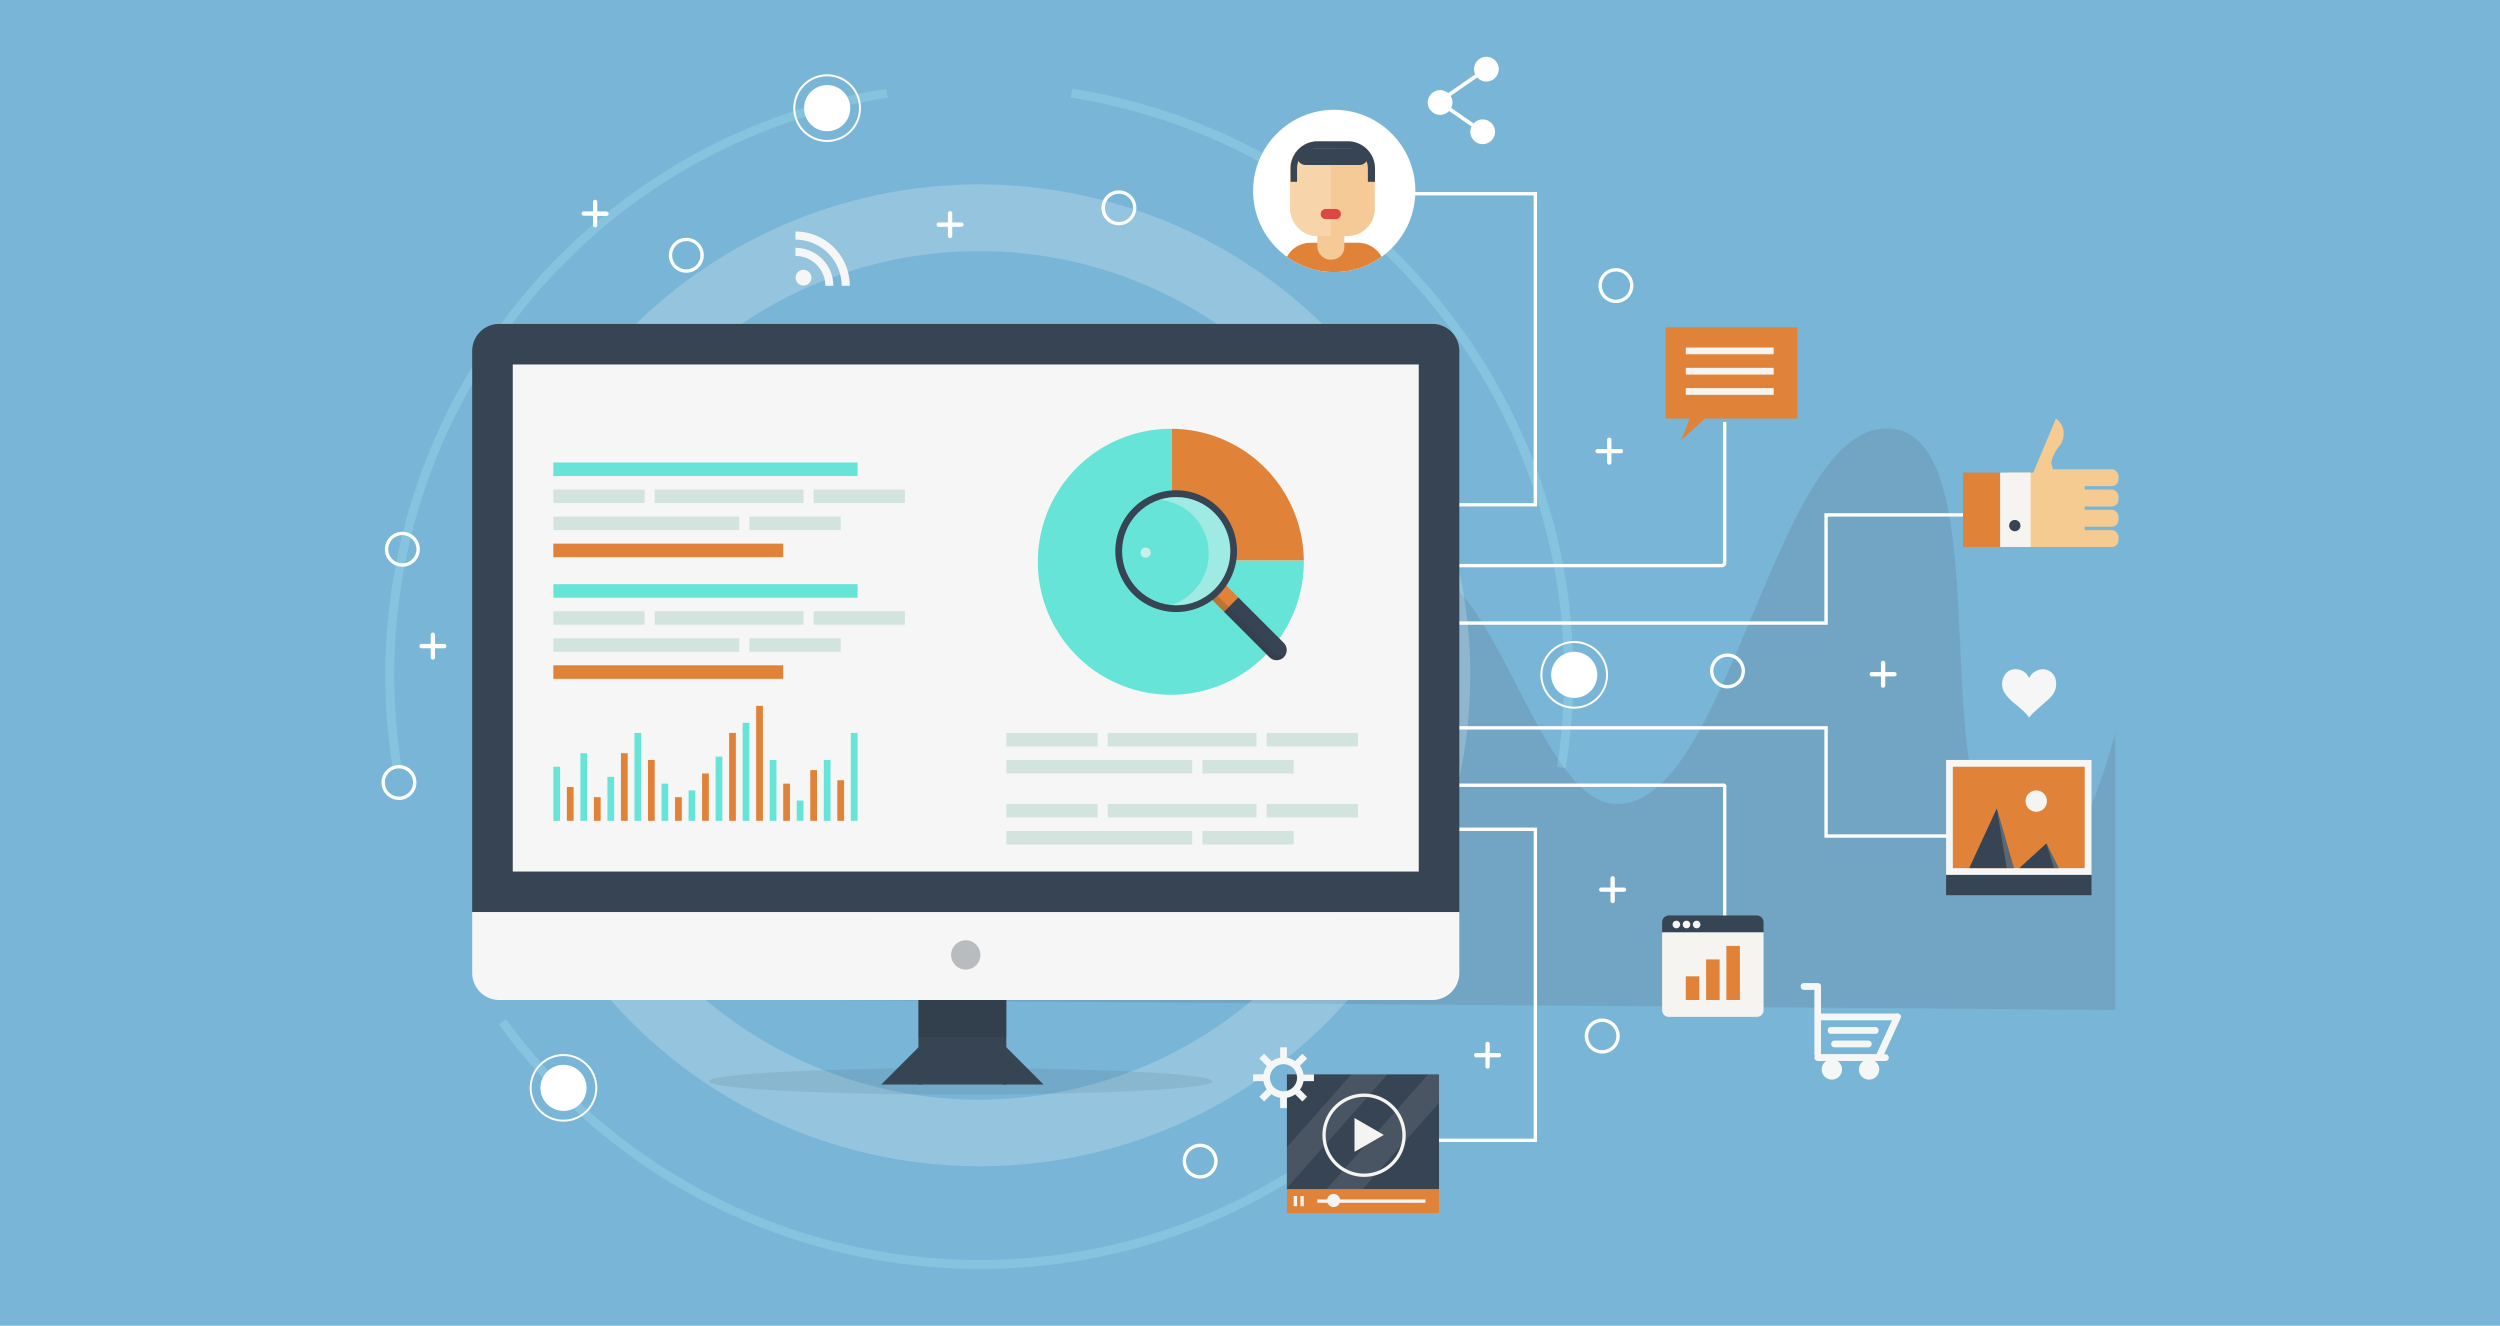 <svg xmlns="http://www.w3.org/2000/svg" viewBox="0 0 660 350"><defs><style>.cls-1{isolation:isolate;}.cls-2{fill:#79b5d6;}.cls-18,.cls-22,.cls-3{opacity:0.2;}.cls-4{fill:#576376;}.cls-5{fill:#fff;}.cls-6{fill:#b3fcfd;}.cls-11,.cls-7{fill:#364453;}.cls-15,.cls-7{opacity:0.1;}.cls-19,.cls-22,.cls-7{mix-blend-mode:multiply;}.cls-8{fill:#e08237;}.cls-23,.cls-24,.cls-9{fill:#f6f4f0;}.cls-10{fill:#f6cb92;}.cls-12{fill:#f6ca96;}.cls-13{fill:#f8d4aa;}.cls-14{fill:#db4942;}.cls-15,.cls-18,.cls-23{mix-blend-mode:screen;}.cls-16,.cls-25{fill:#f6f6f6;}.cls-17,.cls-18{fill:#f4f5f2;}.cls-19{fill:#28333f;opacity:0.3;}.cls-20{fill:#66e4d8;}.cls-21{fill:#d3e4df;}.cls-22{fill:#333;}.cls-23{opacity:0.4;}.cls-24{opacity:0.7;}.cls-25{fill-rule:evenodd;}.cls-26{fill:#f5f7f7;}</style></defs><title>social-media-marketing</title><g class="cls-1"><g id="social-media-marketing"><rect class="cls-2" width="660" height="350"/><g class="cls-3"><path class="cls-4" d="M217.7,264s46.72-90.6,76-89.25c15.52.72,20.23,51.49,35.75,50.87,21.8-.87,22.92-73.2,44.65-75,20.05-1.63,31.74,59.85,51.78,61.57,30.68,2.64,42.49-101.47,73.19-99.06,26.32,2.07,12.55,79.34,25,102.63,2.51,4.7,12.61,13.39,17.63,11.61,8.93-3.18,16.73-33.92,16.73-33.92v73.18Z"/></g><g class="cls-3"><path class="cls-5" d="M153.62,254.49c42,57.85,123.27,70.71,181.12,28.69s70.71-123.28,28.68-181.12A129.82,129.82,0,0,0,182.3,73.37C124.46,115.4,111.59,196.65,153.62,254.49Zm195.5-142A112,112,0,1,1,192.7,87.68,112,112,0,0,1,349.12,112.45Z"/><path class="cls-6" d="M349.28,303.21l1.39,1.91c-69.93,50.81-168.17,35.25-219-34.69l1.91-1.39C183.64,337.93,280.4,353.25,349.28,303.21Z"/><path class="cls-6" d="M234,23.43l.37,2.33C150.26,39.08,92.68,118.33,106,202.43l-2.33.37C90.15,117.42,148.61,37,234,23.43Z"/><path class="cls-6" d="M385.36,86.13a155.75,155.75,0,0,1,28,116.67l-2.33-.37A154.41,154.41,0,0,0,282.68,25.76l.37-2.33A155.76,155.76,0,0,1,385.36,86.13Z"/></g><path class="cls-7" d="M320.11,285.46c0,2-29.77,3.52-66.49,3.52s-66.49-1.57-66.49-3.52,29.77-3.52,66.49-3.52S320.11,283.52,320.11,285.46Z"/><path class="cls-5" d="M454.42,149.76H383.47v-.89h70.95c.28,0,.45-.14.45-.22V111.39h.89v37.26A1.23,1.23,0,0,1,454.42,149.76Z"/><polygon class="cls-8" points="439.7 86.4 439.7 110.5 446.09 110.5 443.86 116.15 450.11 110.5 474.5 110.5 474.5 86.4 439.7 86.4"/><rect class="cls-9" x="445.05" y="91.75" width="23.2" height="1.78"/><rect class="cls-9" x="445.05" y="97.11" width="23.2" height="1.78"/><rect class="cls-9" x="445.05" y="102.46" width="23.2" height="1.78"/><polygon class="cls-5" points="482.53 164.94 384.37 164.94 384.37 164.04 481.64 164.04 481.64 135.48 518.23 135.48 518.23 136.38 482.53 136.38 482.53 164.94"/><path class="cls-5" d="M455.76,245.25h-.89v-37.5h-.08l-.37,0H383.47v-.89h70.95l.31,0a1,1,0,0,1,.82.17.67.67,0,0,1,.21.52Z"/><polygon class="cls-5" points="518.23 221.16 481.64 221.16 481.64 192.6 384.37 192.6 384.37 191.71 482.53 191.71 482.53 220.27 518.23 220.27 518.23 221.16"/><rect class="cls-10" x="528.94" y="124.77" width="21.42" height="19.63" rx="1.78"/><rect class="cls-10" x="539.65" y="123.88" width="19.63" height="4.46" rx="1.78"/><rect class="cls-10" x="539.65" y="129.24" width="19.63" height="4.46" rx="1.78"/><rect class="cls-10" x="539.65" y="134.59" width="19.63" height="4.46" rx="1.78"/><rect class="cls-10" x="539.65" y="139.95" width="19.63" height="4.46" rx="1.78"/><rect class="cls-8" x="518.23" y="124.77" width="9.82" height="19.63"/><rect class="cls-9" x="528.05" y="124.77" width="8.03" height="19.63"/><path class="cls-10" d="M536.68,125l6.09-14.5s3.57,2.3,1.27,6.84a10,10,0,0,0-2.53,4.83l.59,2.23-2.6,5.51Z"/><path class="cls-11" d="M533.4,138.76a1.49,1.49,0,1,1-1.48-1.49A1.48,1.48,0,0,1,533.4,138.76Z"/><polygon class="cls-5" points="405.78 133.7 383.47 133.7 383.47 132.81 404.89 132.81 404.89 51.59 362.05 51.59 362.05 50.7 405.78 50.7 405.78 133.7"/><polygon class="cls-5" points="405.78 301.48 362.05 301.48 362.05 300.59 404.89 300.59 404.89 219.37 383.47 219.37 383.47 218.48 405.78 218.48 405.78 301.48"/><circle class="cls-5" cx="352.24" cy="50.4" r="21.42"/><path class="cls-8" d="M364.74,67.79a21.37,21.37,0,0,1-25,0,7.13,7.13,0,0,1,6.26-3.7h12.49A7.12,7.12,0,0,1,364.74,67.79Z"/><rect class="cls-12" x="340.63" y="37.31" width="22.31" height="24.99" rx="7.14"/><rect class="cls-12" x="347.77" y="50.7" width="7.14" height="17.85" rx="3.35"/><path class="cls-13" d="M351.34,37.31v25h-3.57a7.14,7.14,0,0,1-7.14-7.14V44.45a7.14,7.14,0,0,1,7.14-7.14Z"/><path class="cls-14" d="M354,56.5a1.34,1.34,0,0,1-1.34,1.34H350a1.34,1.34,0,0,1-1.34-1.34h0A1.34,1.34,0,0,1,350,55.16h2.67A1.34,1.34,0,0,1,354,56.5Z"/><path class="cls-11" d="M342.42,48V44.45a5.36,5.36,0,0,1,5.35-5.35h8a5.36,5.36,0,0,1,5.35,5.35V48H363V44.45a7.14,7.14,0,0,0-7.14-7.14h-8a7.14,7.14,0,0,0-7.14,7.14V48Z"/><path class="cls-11" d="M361.16,41.33a2.29,2.29,0,0,1-2.34,2.23H344.76a2.29,2.29,0,0,1-2.34-2.23h0a2.29,2.29,0,0,1,2.34-2.23h14.06a2.29,2.29,0,0,1,2.34,2.23Z"/><rect class="cls-11" x="339.74" y="283.63" width="40.16" height="30.34"/><g class="cls-15"><polygon class="cls-9" points="366.3 283.63 339.74 313.65 339.74 302.88 356.77 283.63 366.3 283.63"/><polygon class="cls-9" points="379.9 283.63 379.9 291.15 359.71 313.97 350.18 313.97 377.03 283.63 379.9 283.63"/></g><rect class="cls-8" x="339.74" y="313.97" width="40.16" height="6.25"/><path class="cls-9" d="M360.12,310.7a11,11,0,1,1,11-11A11,11,0,0,1,360.12,310.7Zm0-21.12a10.12,10.12,0,1,0,10.11,10.11A10.13,10.13,0,0,0,360.12,289.58Z"/><polygon class="cls-9" points="357.59 304.08 357.59 295.16 365.32 299.62 357.59 304.08"/><rect class="cls-9" x="347.77" y="316.65" width="28.56" height="0.89"/><circle class="cls-9" cx="352.07" cy="316.93" r="1.73"/><rect class="cls-9" x="341.53" y="315.76" width="0.89" height="2.68"/><rect class="cls-9" x="343.31" y="315.76" width="0.89" height="2.68"/><path class="cls-11" d="M465.58,243.47a1.78,1.78,0,0,0-1.79-1.78h-23.2a1.78,1.78,0,0,0-1.79,1.78v2.68h26.78Z"/><path class="cls-9" d="M438.8,246.15v20.52a1.79,1.79,0,0,0,1.79,1.79h23.2a1.79,1.79,0,0,0,1.79-1.79V246.15Z"/><rect class="cls-8" x="455.76" y="249.72" width="3.57" height="14.28"/><rect class="cls-8" x="450.41" y="253.29" width="3.57" height="10.71"/><rect class="cls-8" x="445.05" y="257.75" width="3.57" height="6.25"/><path class="cls-16" d="M448.92,244.07a1,1,0,1,1-1-1A1,1,0,0,1,448.92,244.07Z"/><path class="cls-16" d="M446.24,244.07a1,1,0,1,1-1-1A1,1,0,0,1,446.24,244.07Z"/><path class="cls-16" d="M443.56,244.07a1,1,0,1,1-1-1A1,1,0,0,1,443.56,244.07Z"/><rect class="cls-16" x="513.77" y="200.63" width="38.38" height="30.34"/><rect class="cls-8" x="515.55" y="202.42" width="34.81" height="26.77"/><rect class="cls-11" x="513.77" y="230.98" width="38.38" height="5.35"/><polygon class="cls-11" points="531.68 229.19 519.87 229.19 527.16 213.42 531.68 229.19"/><polygon class="cls-11" points="543.52 229.19 533.09 229.19 540.25 222.65 543.52 229.19"/><circle class="cls-17" cx="537.57" cy="211.49" r="2.83"/><polygon class="cls-18" points="531.68 229.19 529.77 229.19 527.16 213.42 531.68 229.19"/><polygon class="cls-18" points="543.52 229.19 542.25 229.19 540.25 222.65 543.52 229.19"/><path class="cls-11" d="M385.26,92.65a7.14,7.14,0,0,0-7.14-7.14H131.8a7.14,7.14,0,0,0-7.14,7.14V240.79h260.6Z"/><path class="cls-16" d="M124.66,240.79v16.07A7.14,7.14,0,0,0,131.8,264H378.12a7.14,7.14,0,0,0,7.14-7.14V240.79Z"/><rect class="cls-16" x="135.37" y="96.22" width="239.18" height="133.87"/><rect class="cls-11" x="242.47" y="264" width="23.2" height="22.31"/><rect class="cls-19" x="242.47" y="264" width="23.2" height="9.82"/><polygon class="cls-11" points="243.36 286.31 232.65 286.31 243.36 275.6 243.36 286.31"/><polygon class="cls-11" points="264.78 286.31 275.49 286.31 264.78 275.6 264.78 286.31"/><circle class="cls-19" cx="254.96" cy="252.1" r="3.87"/><rect class="cls-20" x="146.08" y="122.1" width="80.32" height="3.57"/><rect class="cls-8" x="146.08" y="143.52" width="60.69" height="3.57"/><rect class="cls-21" x="146.08" y="136.38" width="49.08" height="3.57"/><rect class="cls-21" x="146.08" y="129.24" width="24.1" height="3.57"/><rect class="cls-21" x="197.84" y="136.38" width="24.1" height="3.57"/><rect class="cls-21" x="214.8" y="129.24" width="24.1" height="3.57"/><rect class="cls-21" x="172.85" y="129.24" width="39.27" height="3.57"/><rect class="cls-20" x="146.08" y="154.23" width="80.32" height="3.57"/><rect class="cls-8" x="146.08" y="175.64" width="60.69" height="3.57"/><rect class="cls-21" x="146.08" y="168.5" width="49.08" height="3.57"/><rect class="cls-21" x="146.08" y="161.36" width="24.1" height="3.57"/><rect class="cls-21" x="197.84" y="168.5" width="24.1" height="3.57"/><rect class="cls-21" x="214.8" y="161.36" width="24.1" height="3.57"/><rect class="cls-21" x="172.85" y="161.36" width="39.27" height="3.57"/><rect class="cls-20" x="224.62" y="193.49" width="1.78" height="23.2"/><rect class="cls-8" x="221.05" y="205.99" width="1.78" height="10.71"/><rect class="cls-20" x="217.48" y="200.63" width="1.78" height="16.06"/><rect class="cls-8" x="213.91" y="203.31" width="1.78" height="13.39"/><rect class="cls-20" x="210.34" y="211.34" width="1.78" height="5.35"/><rect class="cls-8" x="206.77" y="206.88" width="1.78" height="9.82"/><rect class="cls-20" x="203.2" y="200.63" width="1.78" height="16.06"/><rect class="cls-8" x="199.63" y="186.35" width="1.78" height="30.34"/><rect class="cls-20" x="196.06" y="190.82" width="1.78" height="25.88"/><rect class="cls-8" x="192.49" y="193.49" width="1.78" height="23.2"/><rect class="cls-20" x="188.92" y="199.74" width="1.78" height="16.96"/><rect class="cls-8" x="185.35" y="204.2" width="1.78" height="12.49"/><rect class="cls-20" x="181.78" y="208.66" width="1.78" height="8.03"/><rect class="cls-8" x="178.21" y="210.45" width="1.78" height="6.25"/><rect class="cls-20" x="174.64" y="206.88" width="1.78" height="9.82"/><rect class="cls-8" x="171.07" y="200.63" width="1.78" height="16.06"/><rect class="cls-20" x="167.5" y="193.49" width="1.78" height="23.2"/><rect class="cls-8" x="163.93" y="198.85" width="1.78" height="17.85"/><rect class="cls-20" x="160.36" y="205.09" width="1.78" height="11.6"/><rect class="cls-8" x="156.79" y="210.45" width="1.78" height="6.25"/><rect class="cls-20" x="153.22" y="198.85" width="1.78" height="17.85"/><rect class="cls-8" x="149.65" y="207.77" width="1.78" height="8.92"/><rect class="cls-20" x="146.08" y="202.42" width="1.78" height="14.28"/><path class="cls-8" d="M344.2,148a35.1,35.1,0,0,0-34.8-34.8V148Z"/><path class="cls-20" d="M344.2,148H309.4v-34.8h-.3a35.11,35.11,0,1,0,35.11,35.1C344.21,148.18,344.2,148.08,344.2,148Z"/><rect class="cls-21" x="265.67" y="200.63" width="49.08" height="3.57"/><rect class="cls-21" x="265.67" y="193.49" width="24.1" height="3.57"/><rect class="cls-21" x="317.43" y="200.63" width="24.1" height="3.57"/><rect class="cls-21" x="334.39" y="193.49" width="24.1" height="3.57"/><rect class="cls-21" x="292.44" y="193.49" width="39.27" height="3.57"/><rect class="cls-21" x="265.67" y="219.37" width="49.08" height="3.57"/><rect class="cls-21" x="265.67" y="212.23" width="24.1" height="3.57"/><rect class="cls-21" x="317.43" y="219.37" width="24.1" height="3.57"/><rect class="cls-21" x="334.39" y="212.23" width="24.1" height="3.57"/><rect class="cls-21" x="292.44" y="212.23" width="39.27" height="3.57"/><path class="cls-8" d="M323.13,153.93l-3.79,3.78,3.79,3.79,3.78-3.79Z"/><path class="cls-11" d="M323.13,161.5l12,12a2.67,2.67,0,1,0,3.78-3.78l-12-12Z"/><path class="cls-22" d="M336.38,172.23l-12-12-3.79-3.79-1.26,1.26,3.79,3.79,12,12a2.64,2.64,0,0,0,4.31-.73A2.51,2.51,0,0,1,336.38,172.23Z"/><path class="cls-11" d="M321.86,134.16a16.06,16.06,0,1,1-22.71,0A16,16,0,0,1,321.86,134.16Z"/><circle class="cls-20" cx="310.51" cy="145.51" r="14.28"/><path class="cls-23" d="M306.13,131.94a14.26,14.26,0,0,1,3.07,27.78,14.27,14.27,0,1,0-3.07-27.78Z"/><path class="cls-24" d="M303.41,144.94a1.34,1.34,0,1,1-1.9,0A1.34,1.34,0,0,1,303.41,144.94Z"/><path class="cls-5" d="M218.37,37.48a8.93,8.93,0,1,1,8.92-8.93A8.94,8.94,0,0,1,218.37,37.48Zm0-17.33a8.4,8.4,0,1,0,8.4,8.4A8.41,8.41,0,0,0,218.37,20.15Z"/><circle class="cls-5" cx="218.37" cy="28.55" r="6.09"/><path class="cls-5" d="M148.76,296.12a8.92,8.92,0,1,1,8.92-8.92A8.94,8.94,0,0,1,148.76,296.12Zm0-17.32a8.4,8.4,0,1,0,8.4,8.4A8.41,8.41,0,0,0,148.76,278.8Z"/><circle class="cls-5" cx="148.76" cy="287.2" r="6.09"/><path class="cls-5" d="M415.6,187.09a8.93,8.93,0,1,1,8.92-8.93A8.94,8.94,0,0,1,415.6,187.09Zm0-17.33a8.4,8.4,0,1,0,8.4,8.4A8.41,8.41,0,0,0,415.6,169.76Z"/><circle class="cls-5" cx="415.6" cy="178.16" r="6.09"/><path class="cls-5" d="M253.82,58.73h-2.43V56.3a.57.57,0,0,0-1.14,0v2.43h-2.43a.58.58,0,0,0-.57.57.57.57,0,0,0,.57.57h2.43V62.3a.57.57,0,1,0,1.14,0V59.87h2.43a.56.56,0,0,0,.57-.57A.57.57,0,0,0,253.82,58.73Z"/><path class="cls-5" d="M427.85,118.53h-2.43V116.1a.57.57,0,0,0-.57-.57.56.56,0,0,0-.57.57v2.43h-2.43a.57.57,0,1,0,0,1.13h2.43v2.44a.57.57,0,0,0,.57.57.58.58,0,0,0,.57-.57v-2.44h2.43a.57.57,0,1,0,0-1.13Z"/><path class="cls-5" d="M500.14,177.43h-2.43V175a.57.57,0,0,0-.57-.57.56.56,0,0,0-.57.57v2.43h-2.43a.57.57,0,0,0,0,1.14h2.43V181a.57.57,0,0,0,.57.57.58.58,0,0,0,.57-.57v-2.43h2.43a.57.57,0,0,0,0-1.14Z"/><path class="cls-5" d="M428.74,234.3h-2.43v-2.43a.57.57,0,0,0-1.14,0v2.43h-2.43a.57.57,0,0,0,0,1.14h2.43v2.43a.57.57,0,0,0,1.14,0v-2.43h2.43a.57.57,0,0,0,0-1.14Z"/><path class="cls-5" d="M117.28,170h-2.43v-2.43a.58.58,0,0,0-.57-.57.57.57,0,0,0-.57.57V170h-2.43a.57.57,0,0,0-.57.57.56.56,0,0,0,.57.57h2.43v2.44a.56.56,0,0,0,.57.56.57.57,0,0,0,.57-.56v-2.44h2.43a.57.57,0,0,0,.57-.57A.58.58,0,0,0,117.28,170Z"/><path class="cls-5" d="M160.12,55.81h-2.44V53.38a.57.57,0,1,0-1.13,0v2.43h-2.44a.57.57,0,0,0,0,1.14h2.44v2.43a.57.57,0,1,0,1.13,0V57h2.44a.57.57,0,0,0,0-1.14Z"/><path class="cls-5" d="M395.72,278h-2.43V275.6a.57.57,0,0,0-1.14,0V278h-2.43a.57.57,0,1,0,0,1.14h2.43v2.43a.57.57,0,0,0,1.14,0v-2.43h2.43a.57.57,0,1,0,0-1.14Z"/><path class="cls-25" d="M537.86,177a3.84,3.84,0,0,0-2.15,2l-.12-.19a3.74,3.74,0,0,0-3.16-2.1,3.15,3.15,0,0,0-3.27,1.67,4.42,4.42,0,0,0,.38,5,10.76,10.76,0,0,0,2.08,2.13c1,.84,2,1.67,2.92,2.55a15.85,15.85,0,0,1,1.18,1.38,8.84,8.84,0,0,1,.81-1c.89-.83,1.81-1.64,2.71-2.46.7-.62,1.43-1.21,2.07-1.88a4.79,4.79,0,0,0,1.48-4.11A3.49,3.49,0,0,0,537.86,177Z"/><path class="cls-16" d="M210,61.12v2.15a12.2,12.2,0,0,1,12.19,12.18h2.15A14.34,14.34,0,0,0,210,61.12Z"/><path class="cls-16" d="M210,65.42v2.15a7.9,7.9,0,0,1,7.89,7.88H220A10.05,10.05,0,0,0,210,65.42Z"/><path class="cls-16" d="M210.05,73.3a2.08,2.08,0,1,1,2.07,2.08A2.07,2.07,0,0,1,210.05,73.3Z"/><path class="cls-5" d="M383.45,27.06a3.26,3.26,0,1,1-3.26-3.26A3.26,3.26,0,0,1,383.45,27.06Z"/><path class="cls-5" d="M395.67,18.26A3.26,3.26,0,1,1,392.41,15,3.26,3.26,0,0,1,395.67,18.26Z"/><rect class="cls-5" x="378.49" y="22.01" width="15.46" height="0.98" transform="translate(55.87 223.84) rotate(-34.7)"/><path class="cls-5" d="M394.69,34.8a3.26,3.26,0,1,0-3.26,3.25A3.26,3.26,0,0,0,394.69,34.8Z"/><rect class="cls-5" x="384.75" y="22.83" width="0.98" height="15.46" transform="translate(140.69 329.79) rotate(-55.28)"/><path class="cls-26" d="M338.85,279.17a5.36,5.36,0,1,0,5.35,5.35A5.36,5.36,0,0,0,338.85,279.17Zm0,8.92a3.57,3.57,0,1,1,3.57-3.57A3.57,3.57,0,0,1,338.85,288.09Z"/><rect class="cls-26" x="337.96" y="276.49" width="1.78" height="3.57"/><rect class="cls-26" x="333.46" y="278.29" width="1.78" height="3.57" transform="translate(-100.11 318.46) rotate(-45)"/><rect class="cls-26" x="330.82" y="283.63" width="3.57" height="1.78"/><rect class="cls-26" x="332.57" y="288.02" width="3.57" height="1.78" transform="translate(-106.36 321.03) rotate(-45)"/><rect class="cls-26" x="337.96" y="288.98" width="1.78" height="3.57"/><rect class="cls-26" x="342.3" y="287.12" width="1.78" height="3.57" transform="translate(-103.77 327.29) rotate(-45)"/><rect class="cls-26" x="343.31" y="283.63" width="3.57" height="1.79"/><rect class="cls-26" x="341.41" y="279.18" width="3.57" height="1.79" transform="translate(-97.52 324.72) rotate(-45)"/><path class="cls-26" d="M501.4,267.69l-.27-.12a.72.72,0,0,0-.61,0H480.75v-7.22a.82.82,0,0,0-.82-.82h-3.72a.82.82,0,0,0-.82.82v.15a.82.82,0,0,0,.82.82H479v17a.85.85,0,0,0,.14.44.88.88,0,0,0-.14.45.89.89,0,0,0,.9.89h2.24a2.68,2.68,0,1,0,2.95,0h6.87a2.68,2.68,0,1,0,2.95,0h2.84a.89.89,0,1,0,0-1.78h-.35l4.4-9.6A.75.75,0,0,0,501.4,267.69Zm-6,10.59H480.75v-8.93h18.74Z"/><rect class="cls-26" x="482.53" y="271.14" width="13.39" height="1.78" rx="0.74"/><path class="cls-26" d="M493.24,274.71h-8.92a.89.89,0,1,0,0,1.78h8.92a.89.89,0,1,0,0-1.78Z"/><path class="cls-5" d="M426.61,80a4.61,4.61,0,1,1,4.61-4.61A4.62,4.62,0,0,1,426.61,80Zm0-8.33a3.72,3.72,0,1,0,3.72,3.72A3.73,3.73,0,0,0,426.61,71.67Z"/><path class="cls-5" d="M456.06,181.74a4.61,4.61,0,1,1,4.61-4.61A4.62,4.62,0,0,1,456.06,181.74Zm0-8.33a3.72,3.72,0,1,0,3.72,3.72A3.73,3.73,0,0,0,456.06,173.41Z"/><path class="cls-5" d="M423,278.13a4.62,4.62,0,1,1,4.61-4.61A4.62,4.62,0,0,1,423,278.13Zm0-8.33a3.72,3.72,0,1,0,3.72,3.72A3.73,3.73,0,0,0,423,269.8Z"/><path class="cls-5" d="M105.33,211.19a4.61,4.61,0,1,1,4.61-4.61A4.61,4.61,0,0,1,105.33,211.19Zm0-8.33a3.72,3.72,0,1,0,3.71,3.72A3.73,3.73,0,0,0,105.33,202.86Z"/><path class="cls-5" d="M316.84,311.15a4.61,4.61,0,1,1,4.61-4.61A4.61,4.61,0,0,1,316.84,311.15Zm0-8.33a3.72,3.72,0,1,0,3.71,3.72A3.73,3.73,0,0,0,316.84,302.82Z"/><path class="cls-5" d="M295.42,59.48A4.61,4.61,0,1,1,300,54.87,4.62,4.62,0,0,1,295.42,59.48Zm0-8.33a3.72,3.72,0,1,0,3.72,3.72A3.73,3.73,0,0,0,295.42,51.15Z"/><path class="cls-5" d="M181.18,72a4.61,4.61,0,1,1,4.62-4.61A4.62,4.62,0,0,1,181.18,72Zm0-8.33a3.72,3.72,0,1,0,3.72,3.72A3.72,3.72,0,0,0,181.18,63.64Z"/><path class="cls-5" d="M106.22,149.61a4.61,4.61,0,1,1,4.61-4.61A4.61,4.61,0,0,1,106.22,149.61Zm0-8.33a3.72,3.72,0,1,0,3.72,3.72A3.73,3.73,0,0,0,106.22,141.28Z"/></g></g></svg>